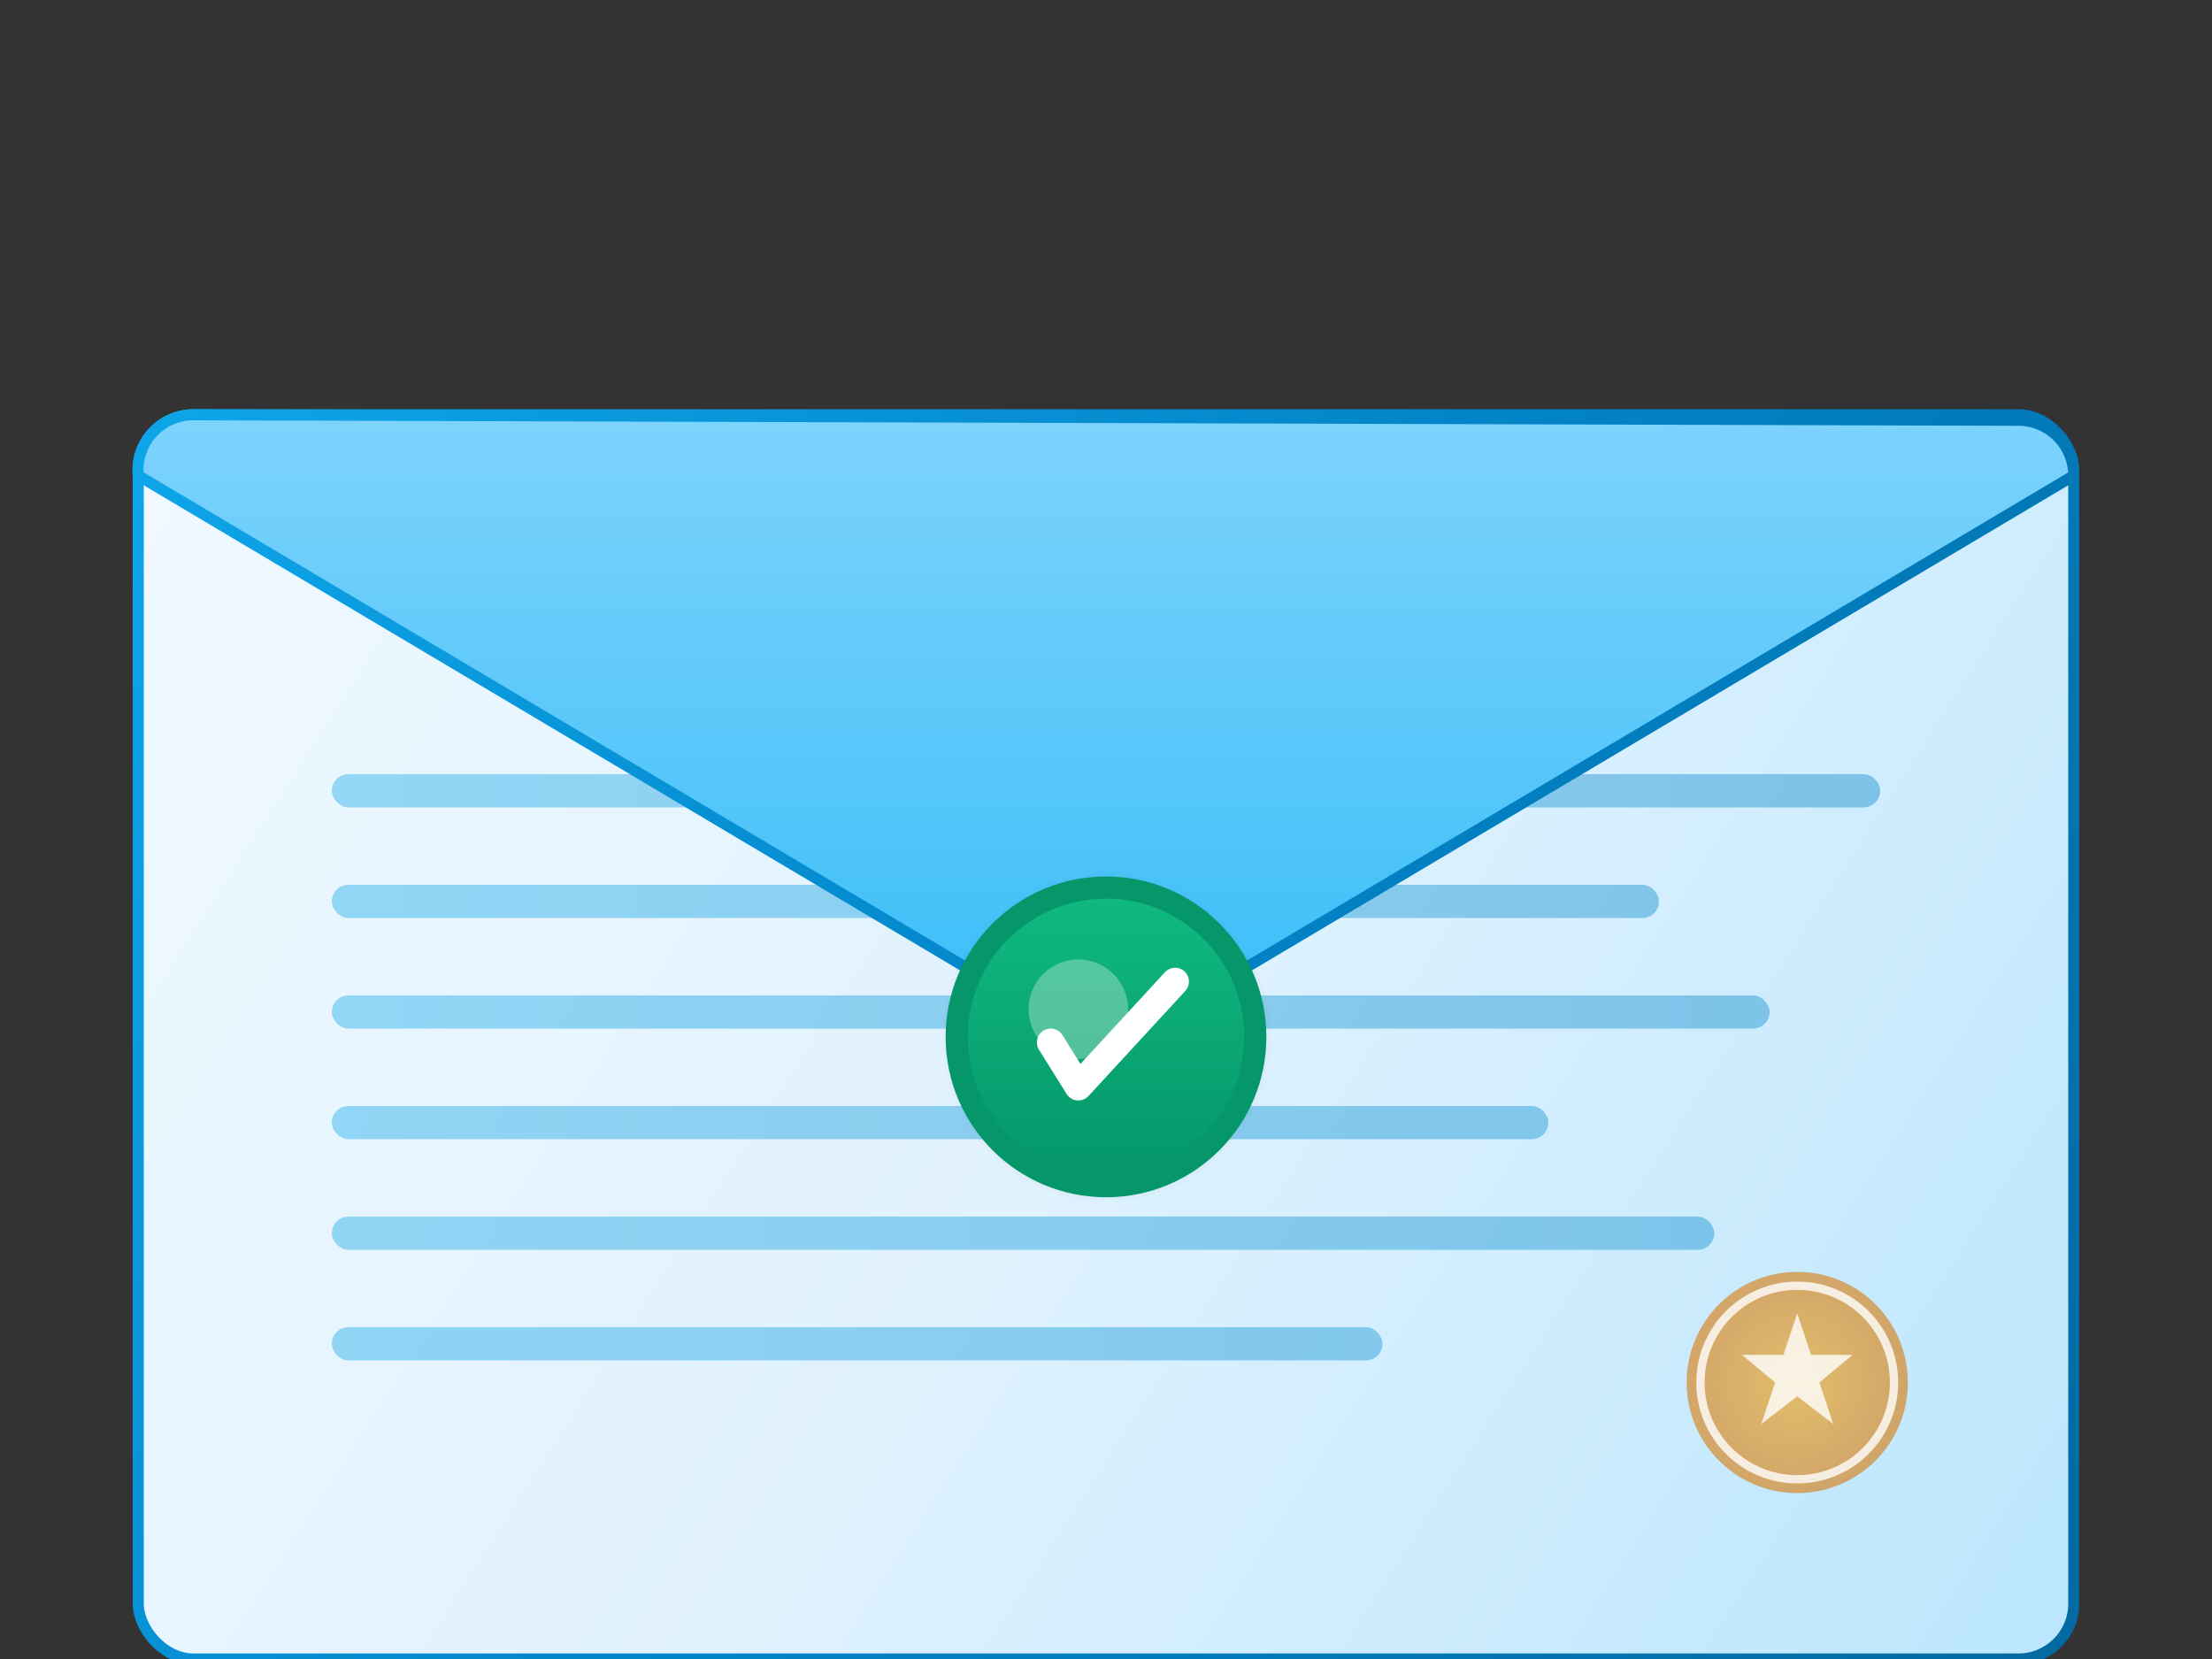 <svg width="800" height="600" viewBox="0 0 800 600" fill="none" xmlns="http://www.w3.org/2000/svg">
  <rect x="0" y="0" width="800" height="600" fill="#333333" stroke="none"/>
  <!-- Email envelope -->
  <g opacity="1">
    <!-- Main envelope body -->
    <rect x="50" y="150" width="700" height="450" rx="20" fill="url(#gradient1)" stroke="url(#gradient2)" stroke-width="4"/>

    <!-- Email content lines (visible through envelope) -->
    <g opacity="0.4">
      <rect x="120" y="280" width="560" height="12" rx="6" fill="url(#lineGradient)"/>
      <rect x="120" y="320" width="480" height="12" rx="6" fill="url(#lineGradient)"/>
      <rect x="120" y="360" width="520" height="12" rx="6" fill="url(#lineGradient)"/>
      <rect x="120" y="400" width="440" height="12" rx="6" fill="url(#lineGradient)"/>
      <rect x="120" y="440" width="500" height="12" rx="6" fill="url(#lineGradient)"/>
      <rect x="120" y="480" width="380" height="12" rx="6" fill="url(#lineGradient)"/>
    </g>

    <!-- Envelope flap shadow -->
    <path d="M 70 150 A 20 20 0 0 0 50 172 L 400 380 L 750 172 A 20 20 0 0 0 730 152" fill="url(#shadow)"/>

    <!-- Envelope flap back -->
    <path d="M 70 150 A 20 20 0 0 0 50 172 L 400 380 L 750 172 A 20 20 0 0 0 730 152 Z" fill="url(#gradient3)" stroke="url(#gradient2)" stroke-width="4" stroke-linejoin="round"/>

    <!-- Decorative seal/stamp -->
    <circle cx="650" cy="500" r="40" fill="url(#sealGradient)" opacity="0.6"/>
    <circle cx="650" cy="500" r="35" fill="none" stroke="white" stroke-width="3" opacity="0.8"/>
    <path d="M 650 475 L 655 490 L 670 490 L 658 500 L 663 515 L 650 505 L 637 515 L 642 500 L 630 490 L 645 490 Z" fill="white" opacity="0.8"/>

  </g>

  <!-- Green checkmark seal badge - center of envelope -->
  <g transform="translate(400, 375)">
    <!-- Drop shadow for floating effect -->
    <circle cx="0" cy="0" r="60" fill="url(#checkShadow)"/>

    <!-- Outer seal ring -->
    <circle cx="0" cy="0" r="58" fill="#059669"/>

    <!-- Main green circle -->
    <circle cx="0" cy="0" r="50" fill="url(#checkGradient)"/>

    <!-- Inner highlight for glossy effect -->
    <circle cx="-10" cy="-10" r="18" fill="white" opacity="0.3"/>

    <!-- Checkmark path -->
    <path d="M -20 2 L -10 18 L 25 -20" fill="none" stroke="white" stroke-width="10" stroke-linecap="round" stroke-linejoin="round"/>
  </g>
  
  <!-- Gradients and effects -->
  <defs>
    <!-- Main envelope gradient -->
    <linearGradient id="gradient1" x1="50" y1="150" x2="750" y2="600" gradientUnits="userSpaceOnUse">
      <stop offset="0%" stop-color="#f0f9ff"/>
      <stop offset="50%" stop-color="#e0f2fe"/>
      <stop offset="100%" stop-color="#bae6fd"/>
    </linearGradient>
    
    <!-- Stroke gradient -->
    <linearGradient id="gradient2" x1="50" y1="150" x2="750" y2="600" gradientUnits="userSpaceOnUse">
      <stop offset="0%" stop-color="#0ea5e9"/>
      <stop offset="50%" stop-color="#0284c7"/>
      <stop offset="100%" stop-color="#0369a1"/>
    </linearGradient>
    
    <!-- Flap back gradient -->
    <linearGradient id="gradient3" x1="400" y1="150" x2="400" y2="380" gradientUnits="userSpaceOnUse">
      <stop offset="0%" stop-color="#7dd3fc"/>
      <stop offset="100%" stop-color="#38bdf8"/>
    </linearGradient>
    
    <!-- Flap left gradient -->
    <linearGradient id="gradient4" x1="50" y1="150" x2="400" y2="380" gradientUnits="userSpaceOnUse">
      <stop offset="0%" stop-color="#bae6fd"/>
      <stop offset="100%" stop-color="#7dd3fc"/>
    </linearGradient>
    
    <!-- Flap right gradient -->
    <linearGradient id="gradient5" x1="750" y1="150" x2="400" y2="380" gradientUnits="userSpaceOnUse">
      <stop offset="0%" stop-color="#bae6fd"/>
      <stop offset="100%" stop-color="#7dd3fc"/>
    </linearGradient>
    
    <!-- Shadow gradient -->
    <linearGradient id="shadow" x1="400" y1="150" x2="400" y2="380" gradientUnits="userSpaceOnUse">
      <stop offset="0%" stop-color="#000000" stop-opacity="0"/>
      <stop offset="100%" stop-color="#000000" stop-opacity="0.3"/>
    </linearGradient>
    
    <!-- Line gradient -->
    <linearGradient id="lineGradient" x1="120" y1="0" x2="680" y2="0" gradientUnits="userSpaceOnUse">
      <stop offset="0%" stop-color="#0ea5e9"/>
      <stop offset="100%" stop-color="#0284c7"/>
    </linearGradient>
    
    <!-- Seal gradient -->
    <radialGradient id="sealGradient" cx="650" cy="500" r="40" gradientUnits="userSpaceOnUse">
      <stop offset="0%" stop-color="#f59e0b"/>
      <stop offset="100%" stop-color="#d97706"/>
    </radialGradient>

    <!-- Green checkmark gradient -->
    <linearGradient id="checkGradient" x1="0" y1="-50" x2="0" y2="50" gradientUnits="userSpaceOnUse">
      <stop offset="0%" stop-color="#10b981"/>
      <stop offset="100%" stop-color="#059669"/>
    </linearGradient>

    <!-- Checkmark shadow for floating effect -->
    <radialGradient id="checkShadow" cx="0" cy="0" r="60" gradientUnits="userSpaceOnUse">
      <stop offset="0%" stop-color="#000000" stop-opacity="0.4"/>
      <stop offset="70%" stop-color="#000000" stop-opacity="0.2"/>
      <stop offset="100%" stop-color="#000000" stop-opacity="0"/>
    </radialGradient>
  </defs>
</svg>

